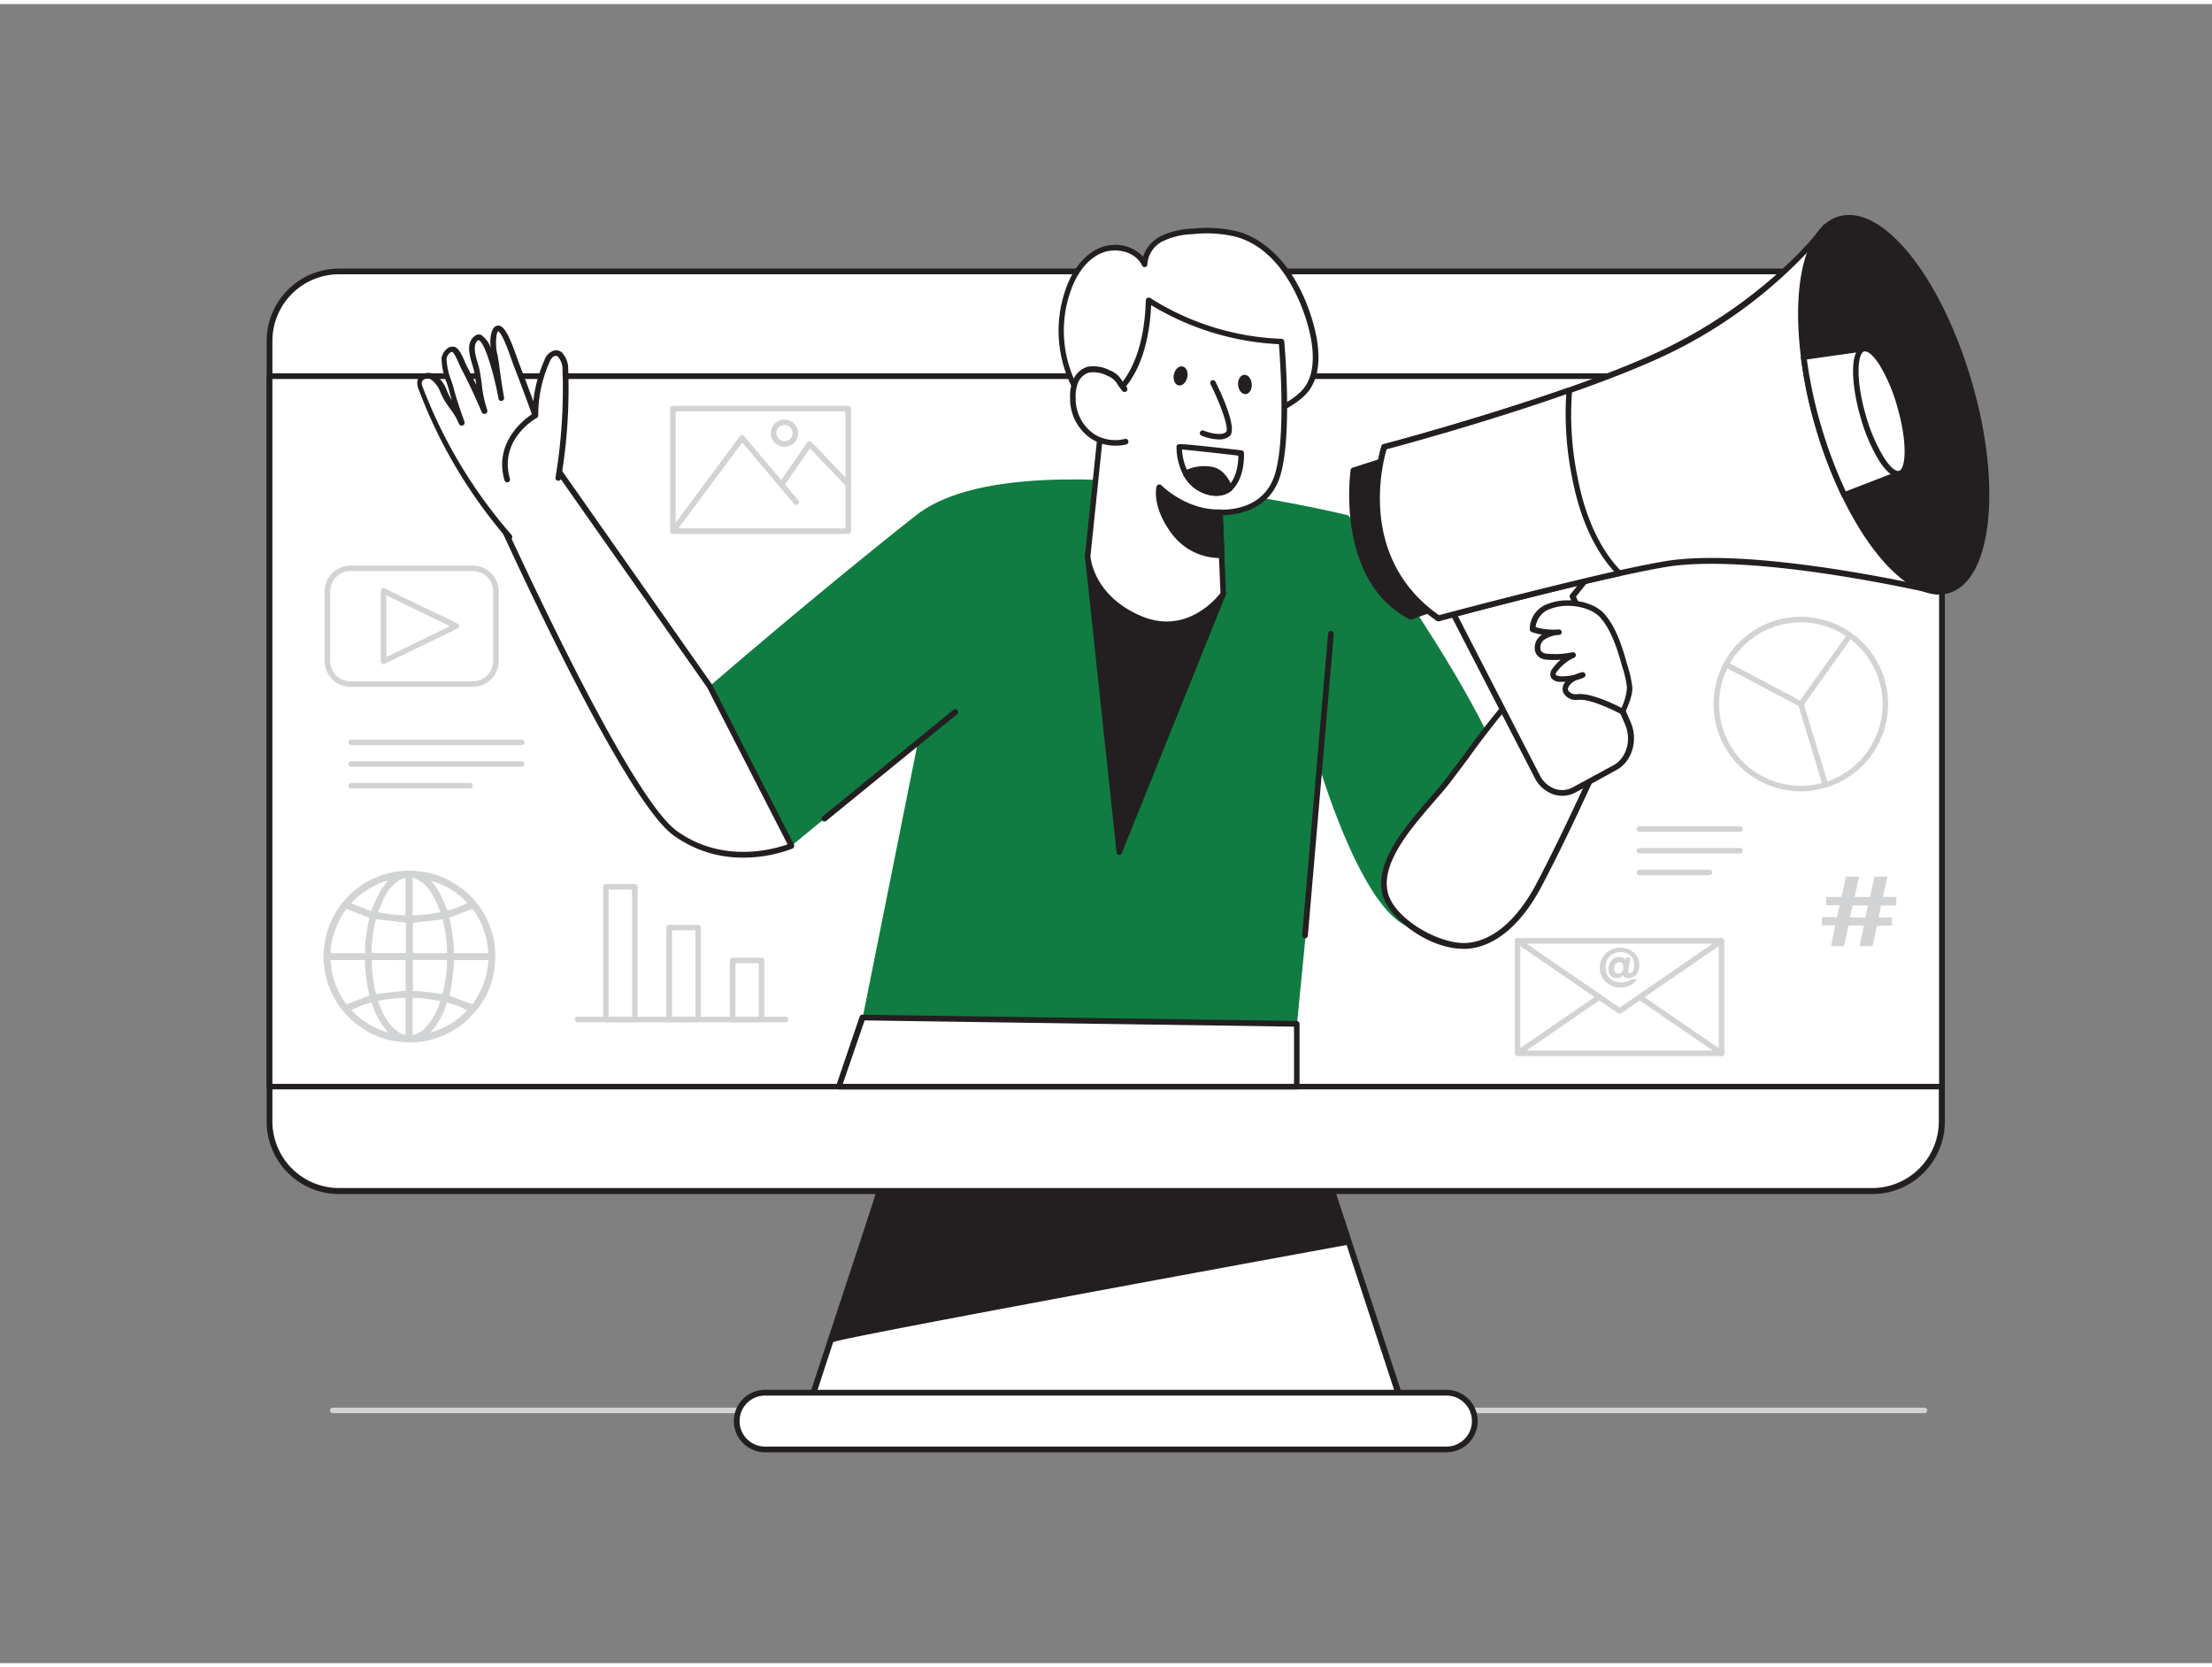 <?xml version="1.0" encoding="UTF-8"?> <svg xmlns="http://www.w3.org/2000/svg" viewBox="0 0 400 300" width="406" height="306" class="illustration styles_illustrationTablet__1DWOa"><rect x="0" y="0" width="400" height="300" fill="#808080" stroke="none"/> <g id="_77_marketing" data-name="#77_marketing"> <path d="M348,254.8H60.18a.5.5,0,0,1,0-1H348a.5.5,0,0,1,0,1Z" fill="#d1d3d4"></path> <rect x="48.74" y="48.35" width="302.43" height="166.31" rx="12.57" fill="#fff"></rect> <path d="M338.6,215.18H61.31a13.1,13.1,0,0,1-13.09-13.09V60.92A13.1,13.1,0,0,1,61.31,47.83H338.6a13.1,13.1,0,0,1,13.09,13.09V202.09A13.1,13.1,0,0,1,338.6,215.18ZM61.31,48.86A12.06,12.06,0,0,0,49.26,60.92V202.09a12.06,12.06,0,0,0,12.05,12H338.6a12.06,12.06,0,0,0,12-12V60.92a12.06,12.06,0,0,0-12-12.06Z" fill="#231f20"></path> <rect x="48.74" y="67.27" width="302.43" height="128.46" fill="#fff"></rect> <path d="M351.17,196.25H48.74a.51.51,0,0,1-.52-.51V67.27a.51.51,0,0,1,.52-.51H351.17a.51.51,0,0,1,.52.51V195.74A.51.51,0,0,1,351.17,196.25Zm-301.91-1H350.65V67.79H49.26Z" fill="#231f20"></path> <polygon points="252.83 251.1 147.08 251.1 159.04 214.66 240.87 214.66 252.83 251.1" fill="#fff"></polygon> <path d="M252.83,251.62H147.08a.49.49,0,0,1-.41-.22.5.5,0,0,1-.08-.46l12-36.44a.52.52,0,0,1,.49-.36h81.83a.52.52,0,0,1,.49.36l12,36.44a.5.5,0,0,1-.08.46A.49.49,0,0,1,252.83,251.62Zm-105-1H252.11l-11.61-35.4H159.41Z" fill="#231f20"></path> <rect x="133.22" y="251.1" width="133.47" height="10.26" rx="5.13" fill="#fff"></rect> <path d="M261.56,261.88H138.35a5.65,5.65,0,0,1,0-11.3H261.56a5.65,5.65,0,0,1,0,11.3ZM138.35,251.62a4.61,4.61,0,1,0,0,9.22H261.56a4.61,4.61,0,0,0,0-9.22Z" fill="#231f20"></path> <path d="M150.62,241.44c1.71-.9,93.25-17.63,93.25-17.63l-3-9.15H159Z" fill="#231f20"></path> <path d="M150.64,241.93a.52.52,0,0,1-.34-.12.51.51,0,0,1-.15-.52l8.41-26.78a.5.5,0,0,1,.48-.35h81.83a.51.51,0,0,1,.48.34l3,9.15a.49.49,0,0,1,0,.41.5.5,0,0,1-.34.24c-31.39,5.74-91.26,16.8-93.12,17.59A.45.45,0,0,1,150.64,241.93Zm8.76-26.77-8,25.57c9.36-2.21,80.81-15.29,91.85-17.31l-2.71-8.26Z" fill="#231f20"></path> <path d="M243.82,92.45s-59.65-14.62-78.18,0-37.32,30.9-37.32,30.9l14.8,28.86L166,133.38l-10,49.88,78.54,1.14,4.43-45.3s8.1,26.91,16.84,28,23.8-10.74,15.56-30S243.82,92.45,243.82,92.45Z" fill="#107C41"></path> <path d="M290.7,124.7a9.44,9.44,0,0,1,1,5,13.68,13.68,0,0,1-1.49,4.65c-3.84,8.41-7.69,16.81-12,25-2.54,4.83-6.87,10.38-12.82,10.92-5.14.48-13.81-4.37-15-9.6-1.58-7,7.61-15.29,11.48-20.38,5.2-6.83,10.37-14.19,16.37-20.35,3.29-3.37,4.4-3.69,8.07-.5A17.77,17.77,0,0,1,290.7,124.7Z" fill="#fff"></path> <path d="M264.57,170.83c-6.28,0-13.62-5.58-14.62-10-1.31-5.8,4.2-12.16,8.62-17.27,1.11-1.28,2.15-2.49,2.95-3.54,1-1.35,2.06-2.73,3.1-4.11a163.2,163.2,0,0,1,13.31-16.29c3.44-3.53,4.83-4,8.78-.53a18,18,0,0,1,4.45,5.42,10.06,10.06,0,0,1,1.1,5.28,14.55,14.55,0,0,1-1.54,4.83c-3.78,8.28-7.69,16.83-12,25-2.06,3.92-6.52,10.58-13.24,11.2A9.1,9.1,0,0,1,264.57,170.83Zm17.84-53.08c-1.1,0-2.1.87-3.74,2.55a162,162,0,0,0-13.23,16.19l-3.1,4.12c-.82,1.07-1.87,2.29-3,3.58-4.27,4.94-9.59,11.09-8.4,16.37,1.1,4.88,9.56,9.64,14.44,9.2,6.23-.57,10.45-6.92,12.42-10.65,4.29-8.16,8.19-16.7,12-25a13.42,13.42,0,0,0,1.45-4.49,9,9,0,0,0-1-4.74h0a16.77,16.77,0,0,0-4.2-5.1C284.41,118.42,283.37,117.75,282.41,117.75Z" fill="#231f20"></path> <path d="M262.48,109.58,278,139.66c1.39,2.68,4.3,3.74,6.7,2.42L292,138c2.57-1.41,3.61-5,2.31-8l-10-23,5.37-6.66S264.52,108.09,262.48,109.58Z" fill="#fff"></path> <path d="M282.49,143.16a5.36,5.36,0,0,1-1.48-.22,6,6,0,0,1-3.5-3.05L262,109.82a.53.53,0,0,1,.16-.66c2-1.49,24.81-8.46,27.4-9.25a.49.49,0,0,1,.57.2.51.51,0,0,1,0,.61L285,107.14l9.88,22.71c1.4,3.22.26,7.09-2.54,8.63l-7.37,4.05A5,5,0,0,1,282.49,143.16Zm-19.32-33.38,15.26,29.64a4.91,4.91,0,0,0,2.88,2.53,4,4,0,0,0,3.12-.33l7.37-4c2.34-1.29,3.27-4.57,2.08-7.32l-10-23a.53.53,0,0,1,.07-.53l4.32-5.35C280.84,103.67,266,108.34,263.17,109.78Z" fill="#231f20"></path> <path d="M251.8,82l-7.07,2.25s-3,19.5,10.33,26.51l6.83-2.41Z" fill="#231f20"></path> <path d="M255.06,111.29a.46.46,0,0,1-.23-.06c-13.45-7.09-10.62-26.82-10.59-27a.5.5,0,0,1,.34-.4l7.07-2.26a.49.49,0,0,1,.61.3l10.1,26.36a.49.49,0,0,1-.3.64l-6.83,2.41A.47.47,0,0,1,255.06,111.29Zm-9.88-26.63c-.29,2.47-1.79,19.22,9.93,25.59l6.14-2.17L251.5,82.64Z" fill="#231f20"></path> <path d="M330.12,40.34s-10.25,14.17-31.23,23.59c-18.18,8.16-48.55,16.15-48.55,16.15s-6.74,19.56,9.77,31c0,0,28.08-7.59,40.9-9.78,16.49-2.82,49.35,5,49.35,5Z" fill="#fff"></path> <path d="M260.11,111.61a.53.53,0,0,1-.29-.1c-16.65-11.53-10-31.4-10-31.6a.52.52,0,0,1,.36-.33c.3-.08,30.54-8.07,48.47-16.12,20.61-9.26,30.92-23.28,31-23.42a.53.53,0,0,1,.51-.21.52.52,0,0,1,.41.36l20.23,65.91a.53.53,0,0,1-.11.51.55.55,0,0,1-.5.15c-.33-.08-32.94-7.71-49.14-4.94-12.65,2.16-40.57,9.69-40.85,9.77ZM250.75,80.5c-.7,2.32-5.29,19.63,9.46,30,2.74-.74,28.63-7.66,40.72-9.73,14.89-2.55,43.33,3.55,48.67,4.75L329.92,41.44a86,86,0,0,1-30.82,23C282,72.07,253.84,79.68,250.75,80.5Z" fill="#231f20"></path> <path d="M352.28,106c-5.71,1.67-13.13-5.55-18.76-17.22a81.94,81.94,0,0,1-4.7-12.37,79.34,79.34,0,0,1-2.65-12.62c-1.64-13,.71-23.25,6.47-24.94,7.53-2.2,18,11,23.45,29.58S359.81,103.82,352.28,106Z" fill="#231f20"></path> <path d="M350.61,106.76c-5.52,0-12.19-6.66-17.53-17.73a82,82,0,0,1-4.74-12.45,80.66,80.66,0,0,1-2.67-12.7c-1.73-13.76.95-23.76,6.83-25.48,7.92-2.32,18.49,10.84,24.07,29.92,5.5,18.77,3.64,35.9-4.15,38.19h0A6.43,6.43,0,0,1,350.61,106.76Zm1.67-.73h0Zm-17.91-66.9a5.61,5.61,0,0,0-1.59.23c-5.3,1.55-7.76,11.35-6.12,24.39A78.54,78.54,0,0,0,329.3,76.3,81,81,0,0,0,334,88.6c5.63,11.67,12.94,18.48,18.17,17h0c7.26-2.13,8.82-18.7,3.47-36.95C350.66,51.66,341.47,39.13,334.37,39.13Z" fill="#231f20"></path> <path d="M250.34,80.08s-6.74,19.56,9.77,31c0,0,18.9-5.11,32.76-8.15-2.83-2.88-6.3-8.09-8-17.2a56,56,0,0,1-1-15.91C267.54,75.55,250.34,80.08,250.34,80.08Z" fill="#fff"></path> <path d="M260.11,111.61a.53.53,0,0,1-.29-.1c-16.65-11.53-10-31.4-10-31.6a.52.52,0,0,1,.36-.33c.17,0,17.37-4.59,33.43-10.23a.51.51,0,0,1,.49.08.52.52,0,0,1,.19.45,55.73,55.73,0,0,0,1,15.76c1.75,9.14,5.26,14.26,7.9,16.94a.53.53,0,0,1,.13.51.5.5,0,0,1-.38.35c-13.7,3-32.55,8.1-32.74,8.15ZM250.75,80.5c-.7,2.32-5.29,19.63,9.46,30,2.17-.58,18.87-5,31.67-7.9-2.65-2.93-5.89-8.11-7.56-16.8a58.44,58.44,0,0,1-1.1-15.25C268.46,75.73,253,79.91,250.75,80.5Z" fill="#231f20"></path> <path d="M343.54,84.94l-10,3.87a81.94,81.94,0,0,1-4.7-12.37,79.34,79.34,0,0,1-2.65-12.62L337,62.33Z" fill="#fff"></path> <path d="M333.52,89.33a.52.52,0,0,1-.46-.29,83,83,0,0,1-4.74-12.45,80.77,80.77,0,0,1-2.67-12.71.52.52,0,0,1,.45-.57l10.81-1.49a.51.51,0,0,1,.57.37L344,84.79a.53.53,0,0,1-.31.63l-10,3.87A.41.41,0,0,1,333.52,89.33Zm-6.78-25.07a80.34,80.34,0,0,0,2.57,12,81.59,81.59,0,0,0,4.47,11.86l9.13-3.53-6.3-21.73Z" fill="#231f20"></path> <ellipse cx="340.26" cy="73.63" rx="3.45" ry="11.77" transform="translate(-7.03 97.82) rotate(-16.19)" fill="#fff"></ellipse> <path d="M343.25,85.5c-1,0-2.22-1-3.44-2.92a31.44,31.44,0,0,1-3.36-7.84c-1.66-5.72-2.09-12.19.39-12.9,1.14-.34,2.48.65,3.88,2.84a31.53,31.53,0,0,1,3.35,7.85c1.66,5.72,2.09,12.18-.38,12.9A1.68,1.68,0,0,1,343.25,85.5Zm-6-22.69a.41.41,0,0,0-.16,0c-1.17.34-1.62,4.93.33,11.62A30.27,30.27,0,0,0,340.68,82c1.27,2,2.24,2.55,2.72,2.41,1.18-.34,1.62-4.93-.32-11.62h0a30.11,30.11,0,0,0-3.23-7.58C338.7,63.44,337.8,62.81,337.28,62.81Z" fill="#231f20"></path> <path d="M282.05,113.59a5.69,5.69,0,0,0-3.26,1.14c-.86.8-1,2.44,0,3a2.56,2.56,0,0,0,1.06.27,15,15,0,0,0,4.59-.26,8.66,8.66,0,0,0-3.29,2.71,1.2,1.2,0,0,0-.3.81c.07.56.76.76,1.31.78a9.37,9.37,0,0,0,4.09-.73,5.81,5.81,0,0,0-2.38,1.12c-1.81,1.67-.16,3,1.44,2.85,2.71-.29,8.13,2.67,8.13,2.67s1.42-2.9,1.31-4.37a22.31,22.31,0,0,0-1.05-4.54c-.83-2.89-1.89-6.2-3.93-8.49-3-3.36-12.55-3.34-12.59,2.46A11.89,11.89,0,0,0,282.05,113.59Z" fill="#fff"></path> <path d="M293.45,128.49a.47.47,0,0,1-.25-.07c-.05,0-5.31-2.87-7.83-2.61a2.6,2.6,0,0,1-2.65-1.25,1.87,1.87,0,0,1,.35-2c-.31,0-.61,0-.92,0-1,0-1.72-.52-1.8-1.23a1.62,1.62,0,0,1,.4-1.18,8.87,8.87,0,0,1,1.47-1.59,14.93,14.93,0,0,1-2.41,0,2.93,2.93,0,0,1-1.27-.33,2,2,0,0,1-1-1.52,2.89,2.89,0,0,1,.84-2.33,5.19,5.19,0,0,1,.46-.36,9.4,9.4,0,0,1-1.88-.48.51.51,0,0,1-.33-.49,4.86,4.86,0,0,1,3.48-4.66c3.32-1.26,8-.38,10,1.86s3.19,5.73,4,8.7l.18.62a20.32,20.32,0,0,1,.89,4c.11,1.57-1.21,4.33-1.37,4.64a.51.51,0,0,1-.3.26A.45.45,0,0,1,293.45,128.49Zm-7.75-3.73c2.42,0,6.17,1.81,7.51,2.5a10.37,10.37,0,0,0,1-3.63,18.38,18.38,0,0,0-.85-3.79l-.18-.64c-.82-2.86-1.87-6.09-3.83-8.29-1.72-1.93-5.94-2.69-8.86-1.59a3.93,3.93,0,0,0-2.8,3.35,11.76,11.76,0,0,0,4.29.4.52.52,0,0,1,.09,1,5.22,5.22,0,0,0-3,1,1.79,1.79,0,0,0-.52,1.45.93.93,0,0,0,.44.74,2,2,0,0,0,.85.21,14.72,14.72,0,0,0,4.44-.25.51.51,0,0,1,.32,1,8,8,0,0,0-3.09,2.54c-.06.08-.23.32-.21.45s.39.31.83.33a9.06,9.06,0,0,0,2.64-.28,11.35,11.35,0,0,1,1.27-.44.54.54,0,0,1,.64.32.52.52,0,0,1-.29.65,9.85,9.85,0,0,1-1.29.45,3.22,3.22,0,0,0-.94.58c-.3.28-.78.83-.57,1.3a1.62,1.62,0,0,0,1.6.66A3.15,3.15,0,0,1,285.7,124.76Z" fill="#231f20"></path> <polygon points="221.2 106.64 202.41 153.37 196.69 99.78 221.2 106.64" fill="#231f20"></polygon> <path d="M202.41,153.87h-.07a.51.51,0,0,1-.43-.44l-5.72-53.6a.5.5,0,0,1,.18-.43.47.47,0,0,1,.45-.1l24.52,6.86a.5.5,0,0,1,.31.26.53.53,0,0,1,0,.41l-18.8,46.73A.5.5,0,0,1,202.41,153.87Zm-5.15-53.42,5.43,50.89L220.53,107Z" fill="#231f20"></path> <path d="M201.07,44.07a5.9,5.9,0,0,1,5.92,3,5.49,5.49,0,0,1,3.08-4.64,14,14,0,0,1,5.66-1.33,22.77,22.77,0,0,1,8.11.55c6.79,2,10.95,8.92,13,15.7,1.08,3.61,1.91,8.6-.33,12-2.06,3.13-8,5.27-11.33,6.75-4.82,2.12-10,3.65-15.29,3.29-13.91-.94-21.05-15.2-16.69-27.73,1-2.94,2.89-5.78,5.74-7A6.59,6.59,0,0,1,201.07,44.07Z" fill="#fff"></path> <path d="M211.4,79.92c-.52,0-1.05,0-1.57,0A19,19,0,0,1,195,71.28a22.61,22.61,0,0,1-2.26-19.8c1.24-3.57,3.38-6.18,6-7.34a7.45,7.45,0,0,1,2.32-.57h0a6.71,6.71,0,0,1,5.64,2.12,6.43,6.43,0,0,1,3.15-3.7,14.31,14.31,0,0,1,5.86-1.39,23.53,23.53,0,0,1,8.3.57c5.94,1.77,10.79,7.61,13.31,16,1.11,3.71,1.94,8.88-.39,12.4-1.87,2.83-6.6,4.83-10.06,6.29l-1.49.64A34.82,34.82,0,0,1,211.4,79.92ZM201.11,44.57a6.06,6.06,0,0,0-2,.49c-3.21,1.41-4.81,4.83-5.47,6.74a21.58,21.58,0,0,0,2.15,18.93,18,18,0,0,0,14.1,8.14c4.47.31,9.4-.76,15.06-3.24.46-.21,1-.42,1.51-.65,3.33-1.41,7.9-3.34,9.61-5.92,2.11-3.2,1.31-8.06.26-11.57-1.15-3.83-4.67-13-12.64-15.36a22.32,22.32,0,0,0-7.94-.53,13.47,13.47,0,0,0-5.45,1.27,5,5,0,0,0-2.82,4.19.49.49,0,0,1-.39.49.49.49,0,0,1-.56-.27c-1-2.09-3.43-2.87-5.43-2.71Z" fill="#231f20"></path> <path d="M220.59,91.91l.61,14.73s-5.93,8.33-15,4.48-9.49-11.34-9.49-11.34l2.92-28.08s7.64-2.58,8.09-18.17a47.54,47.54,0,0,0,24,7.49S233.3,78.26,231,85.4,220.59,91.91,220.59,91.91Z" fill="#fff"></path> <path d="M210.92,112.63a12.74,12.74,0,0,1-4.94-1c-9.27-3.93-9.77-11.46-9.79-11.78l2.92-28.15a.5.5,0,0,1,.34-.42c.07,0,7.31-2.72,7.75-17.71a.49.49,0,0,1,.28-.43.49.49,0,0,1,.51,0,47.45,47.45,0,0,0,23.76,7.39.5.5,0,0,1,.48.45c.07.71,1.55,17.43-.81,24.59-2.07,6.3-8.38,6.84-10.31,6.86l.59,14.2a.44.44,0,0,1-.09.31C221.56,107,217.46,112.63,210.92,112.63ZM200.07,72.05l-2.88,27.78c0,.21.51,7.15,9.18,10.83,8.09,3.42,13.51-3.1,14.33-4.17l-.61-14.56a.54.54,0,0,1,.15-.38.52.52,0,0,1,.39-.14c.32,0,7.64.51,9.84-6.16,2.09-6.34,1-21,.8-23.75a49.2,49.2,0,0,1-23.1-7.06C207.52,67.87,201.53,71.39,200.07,72.05Z" fill="#231f20"></path> <path d="M203.56,79.11a7.65,7.65,0,0,1-5.8-.83A8.24,8.24,0,0,1,194,71.17a7,7,0,0,1,.52-3,3.65,3.65,0,0,1,2.23-2,5.87,5.87,0,0,1,3.65.59c1.73.68,1.84,1.63,2.92,2.93-.12-.12-.23-.47-.34-.59" fill="#fff"></path> <path d="M201.67,79.85a8.16,8.16,0,0,1-4.16-1.14,8.69,8.69,0,0,1-4-7.53,7.37,7.37,0,0,1,.57-3.27,4.17,4.17,0,0,1,2.55-2.32,6.35,6.35,0,0,1,4,.61A4.47,4.47,0,0,1,203,68.27l.19.28a.45.45,0,0,1,.17.11,1.48,1.48,0,0,1,.27.43,1.19,1.19,0,0,0,.08.16l0,0A.5.5,0,0,1,203,70l-.08-.09c-.31-.38-.54-.72-.75-1a3.56,3.56,0,0,0-1.93-1.7,5.41,5.41,0,0,0-3.32-.57A3.15,3.15,0,0,0,195,68.33a6.4,6.4,0,0,0-.48,2.83A7.72,7.72,0,0,0,198,77.85a7.24,7.24,0,0,0,5.42.78.5.5,0,1,1,.25,1A8.1,8.1,0,0,1,201.67,79.85Z" fill="#231f20"></path> <path d="M220.91,99.65a10.36,10.36,0,0,1-8.67-4.25c-3.5-4.71-2.62-8-2.62-8s4.56,4.76,11,4.54Z" fill="#231f20"></path> <path d="M220.5,100.17a10.87,10.87,0,0,1-8.66-4.47c-3.6-4.85-2.74-8.31-2.7-8.45a.49.49,0,0,1,.35-.36A.52.52,0,0,1,210,87s4.49,4.55,10.59,4.38a.47.47,0,0,1,.52.48l.32,7.74a.5.5,0,0,1-.45.52S220.76,100.17,220.5,100.17ZM210,88.43a11.54,11.54,0,0,0,2.62,6.68,9.89,9.89,0,0,0,7.75,4.06l-.28-6.76A16.17,16.17,0,0,1,210,88.43Z" fill="#231f20"></path> <path d="M219.41,68.53s4,8.08,2.67,9.22-4.56-.14-4.56-.14" fill="#fff"></path> <path d="M220.44,78.73a9.12,9.12,0,0,1-3.1-.66.5.5,0,1,1,.37-.92c.81.32,3.13,1,4,.22.56-.47-.75-4.5-2.8-8.62a.5.5,0,1,1,.89-.45c1.27,2.54,4,8.58,2.55,9.83A2.94,2.94,0,0,1,220.44,78.73Z" fill="#231f20"></path> <ellipse cx="213.47" cy="67.22" rx="1.75" ry="1.24" transform="translate(102.57 261.62) rotate(-77.77)" fill="#231f20"></ellipse> <ellipse cx="225.12" cy="68.79" rx="1.24" ry="1.75" transform="translate(-5.06 19.51) rotate(-4.91)" fill="#231f20"></ellipse> <path d="M219.87,88.92a5.18,5.18,0,0,1-1-.1,7.05,7.05,0,0,1-4.93-3.75,11.09,11.09,0,0,1-1.19-5h0a.49.49,0,0,1,.17-.38c.22-.19.31-.28,11.59,1a.5.5,0,0,1,.44.47c0,.18.25,4.56-2.24,6.79A4.28,4.28,0,0,1,219.87,88.92Zm-6.12-8.37a9.65,9.65,0,0,0,1.06,4A6.08,6.08,0,0,0,219,87.84a3.59,3.59,0,0,0,3-.62c1.74-1.55,1.93-4.49,1.93-5.57C220.43,81.24,215.32,80.67,213.75,80.55Z" fill="#231f20"></path> <path d="M214.36,84.84c2,3.78,6.21,4.32,8,2.76-.58-1.47-1.53-2.95-3.05-3.37A7.2,7.2,0,0,0,214.36,84.84Z" fill="#231f20"></path> <path d="M219.88,88.91a6.06,6.06,0,0,1-1-.09,7.06,7.06,0,0,1-4.92-3.75.48.48,0,0,1,0-.39.5.5,0,0,1,.26-.29,7.78,7.78,0,0,1,5.27-.64c1.44.39,2.58,1.63,3.38,3.67a.48.48,0,0,1-.13.55A4.24,4.24,0,0,1,219.88,88.91Zm-4.8-3.84A5.94,5.94,0,0,0,219,87.84a3.78,3.78,0,0,0,2.7-.4,4.31,4.31,0,0,0-2.57-2.73A6.51,6.51,0,0,0,215.08,85.07Z" fill="#231f20"></path> <path d="M143.12,152.21s-11.07,4.89-21-2.25S87.06,86,87.06,86L97.92,80l30.4,43.32Z" fill="#fff"></path> <path d="M134.37,154.34a21.16,21.16,0,0,1-12.55-4c-9.93-7.13-34.2-61.89-35.23-64.22a.52.52,0,0,1,.22-.66l10.86-5.92a.52.52,0,0,1,.67.16l30.4,43.32L143.58,152a.53.53,0,0,1,0,.41.46.46,0,0,1-.27.29A24.61,24.61,0,0,1,134.37,154.34ZM87.72,86.18c2.36,5.28,25.45,56.72,34.7,63.36,8.37,6,17.72,3.22,20,2.4l-14.54-28.35L97.76,80.71Z" fill="#231f20"></path> <path d="M101,85.71a98.09,98.09,0,0,0,1.29-19.66c0-1.35-.7-3.17-2-2.89-.68.15-1.09.85-1.37,1.49a23.8,23.8,0,0,0-2,9.73Q95,69.55,93.18,64.74c-.38-1-2.68-8.57-3.82-5.25-.54,1.54.18,3.94.37,5.51q.39,3.19,1,6.37c-.24-1.5-2.51-12.5-4.55-11-1.7,1.29-.23,4.26.09,5.87.46,2.31.59,5.15,1.47,7.34-1.13-2.69-2.36-5.33-3.72-7.9-.34-.66-1.18-3-1.91-3.26s-1.63.94-1.71,1.64c-.17,1.53.93,4.08,1.32,5.6.52,2,1.23,4,1.94,6-.58-1.63-2-3.06-2.8-4.56-.69-1.23-1.18-3-2.52-3.74a1.65,1.65,0,0,0-2.36.77,2.3,2.3,0,0,0,.22,1.36,89.71,89.71,0,0,0,16,26.79" fill="#fff"></path> <path d="M92.12,96.85a.56.56,0,0,1-.39-.17,89.63,89.63,0,0,1-16-26.94,2.78,2.78,0,0,1-.24-1.67,1.73,1.73,0,0,1,1-1.17,2.46,2.46,0,0,1,2.09.06,5.88,5.88,0,0,1,2.25,3c.16.35.31.68.48,1s.25.43.39.65c-.17-.57-.33-1.15-.48-1.72-.11-.42-.27-.92-.45-1.45A11.81,11.81,0,0,1,79.85,64,2.81,2.81,0,0,1,81,62.19,1.45,1.45,0,0,1,82.21,62c.73.2,1.29,1.36,1.93,2.85.12.27.22.51.3.66.58,1.1,1.13,2.21,1.67,3.34v-.07c-.12-.84-.23-1.63-.38-2.37a10.79,10.79,0,0,0-.31-1.16c-.51-1.69-1.2-4,.42-5.22A1.11,1.11,0,0,1,87,59.83a4.6,4.6,0,0,1,1.79,2.48,6.61,6.61,0,0,1,.11-3c.27-.79.67-1.18,1.19-1.18h0c1,0,1.93,1.57,3.4,5.82.09.27.16.48.21.59.93,2.41,1.85,4.85,2.74,7.28a24.5,24.5,0,0,1,2-7.39,2.69,2.69,0,0,1,1.74-1.78,1.64,1.64,0,0,1,1.4.32A4.29,4.29,0,0,1,102.75,66a97.72,97.72,0,0,1-1.29,19.77.5.5,0,0,1-.59.42.51.51,0,0,1-.42-.6,97,97,0,0,0,1.27-19.55,3.38,3.38,0,0,0-.83-2.28.63.63,0,0,0-.56-.12c-.47.09-.79.69-1,1.19a23.5,23.5,0,0,0-2,9.52.52.52,0,0,1-.43.51.51.51,0,0,1-.58-.33c-1.16-3.2-2.37-6.45-3.61-9.63,0-.13-.12-.35-.22-.63-1.44-4.2-2.13-5-2.42-5.13a3.61,3.61,0,0,0-.22.48A8.9,8.9,0,0,0,90,63.58c.09.49.17,1,.22,1.36.26,2.08.57,4.19.94,6.25a.64.64,0,0,0,0,.09h0a.52.52,0,0,1-1,.17c0-.24-.08-.48-.13-.72-.6-3.2-2.25-9.47-3.46-9.95,0,0-.06,0-.13,0-1,.79-.5,2.63-.06,4.1.13.46.26.89.33,1.25.16.78.27,1.58.39,2.43a22,22,0,0,0,1,4.82.51.51,0,0,1-1,.39c-1.11-2.65-2.35-5.3-3.69-7.85-.09-.16-.2-.43-.34-.73-.25-.58-.91-2.12-1.27-2.27a.41.41,0,0,0-.37.09,1.81,1.81,0,0,0-.68,1.11,11.73,11.73,0,0,0,.84,3.9c.18.55.35,1.07.47,1.51.53,2.09,1.28,4.15,1.93,6h0a.52.52,0,1,1-1,.35h0a12.43,12.43,0,0,0-1.6-2.71,20,20,0,0,1-1.17-1.77c-.18-.32-.35-.69-.52-1.06a5.07,5.07,0,0,0-1.79-2.48,1.45,1.45,0,0,0-1.19,0,.75.75,0,0,0-.43.47,2,2,0,0,0,.2,1.06A88.54,88.54,0,0,0,92.51,96a.51.51,0,0,1-.05.73A.54.54,0,0,1,92.12,96.85Z" fill="#231f20"></path> <path d="M91.71,86.47a.51.51,0,0,1-.49-.37C89,78.25,96.47,74,96.55,73.93a.52.52,0,0,1,.5.91c-.28.15-6.87,3.92-4.84,11a.52.52,0,0,1-.35.64Z" fill="#231f20"></path> <polygon points="155.94 183.26 151.69 195.74 234.48 195.74 234.48 184.4 155.94 183.26" fill="#fff"></polygon> <path d="M234.48,196.25H151.69a.54.54,0,0,1-.42-.21.52.52,0,0,1-.06-.47l4.24-12.47a.47.47,0,0,1,.5-.35l78.54,1.13a.53.53,0,0,1,.51.52v11.34A.52.52,0,0,1,234.48,196.25Zm-82.07-1H234V184.91l-77.65-1.13Z" fill="#231f20"></path> <path d="M235.94,168.94h0a.5.5,0,0,1-.47-.56l4.69-54.55a.5.5,0,0,1,.56-.47.51.51,0,0,1,.47.55l-4.69,54.56A.52.52,0,0,1,235.94,168.94Z" fill="#231f20"></path> <path d="M149.08,147.81a.53.53,0,0,1-.41-.19.51.51,0,0,1,.08-.72l23.72-19.33a.52.52,0,0,1,.65.8L149.4,147.7A.5.5,0,0,1,149.08,147.81Z" fill="#231f20"></path> <path d="M73.18,156.7h1.76a1.06,1.06,0,0,0,.19.06,14.55,14.55,0,0,1,7.39,2.5,15.14,15.14,0,0,1,6.93,14.59,14.48,14.48,0,0,1-4.22,9.1,15.18,15.18,0,0,1-12.83,4.7,14.52,14.52,0,0,1-6.93-2.49,15.34,15.34,0,0,1-6.78-10.69c-.07-.45-.12-.9-.18-1.34v-1.76l.06-.33c.09-.65.14-1.32.28-2a15.51,15.51,0,0,1,13-12.19C72.26,156.81,72.72,156.76,73.18,156.7ZM85.4,180.87a14.18,14.18,0,0,0,2.89-8H82.14c-.1,1.1-.16,2.19-.31,3.27s-.36,2.13-.55,3.15Zm-25.62-8a14.18,14.18,0,0,0,2.89,8l4.16-1.62a27.65,27.65,0,0,1-.85-6.4Zm28.49-1.25c.12-2.29-1.54-6.82-2.89-8l-4.14,1.6a28.44,28.44,0,0,1,.86,6.4Zm-21.44-6.39-4.14-1.61c-1.5,1.58-3.15,6.11-2.87,8H66A27.64,27.64,0,0,1,66.83,165.21Zm7.83,13.2c.91.07,1.8.12,2.68.22s1.77.25,2.67.39c0-.08,0-.16.07-.25a26,26,0,0,0,.76-5.62c0-.26-.06-.32-.31-.32h-5.6l-.27,0Zm-7.43-5.57A25.18,25.18,0,0,0,68,179l5.35-.61v-5.52Zm13.62-1.25a25.63,25.63,0,0,0-.82-6.1l-5.37.61v5.49ZM68,165.49a25.33,25.33,0,0,0-.81,6.1H73.4V166.1Zm11.61-1.28a14.29,14.29,0,0,0-1.83-3.79,6.31,6.31,0,0,0-2.09-2c-.33-.18-.69-.29-1.07-.45v6.79A27,27,0,0,0,79.65,164.21Zm-5,15.48v6.72a4,4,0,0,0,2-1,10.67,10.67,0,0,0,2.61-4c.14-.35.27-.71.41-1.1A26.4,26.4,0,0,0,74.67,179.69Zm-1.27,6.74v-6.75a26.83,26.83,0,0,0-5,.58c.29.71.55,1.4.86,2.06a9.17,9.17,0,0,0,2.27,3.14A4.13,4.13,0,0,0,73.4,186.43Zm-5.05-22.24a26.7,26.7,0,0,0,5.05.58V158a3.5,3.5,0,0,0-1.42.62,7.62,7.62,0,0,0-2.38,2.82C69.15,162.34,68.78,163.26,68.35,164.19Zm16.17,17.72a17.42,17.42,0,0,0-3.63-1.37,14.53,14.53,0,0,1-3,5.44A14.3,14.3,0,0,0,84.52,181.91ZM70.2,158.53c-1.55.06-5.83,2.68-6.64,4.1L67.11,164c.45-1,.84-2,1.29-2.89A10.18,10.18,0,0,1,70.2,158.53Zm-6.65,23.38A14.41,14.41,0,0,0,70.26,186a14.15,14.15,0,0,1-3.06-5.47A17.33,17.33,0,0,0,63.55,181.91Zm14.38-23.37a11.23,11.23,0,0,1,1.74,2.54c.44.93.84,1.87,1.26,2.83a16.76,16.76,0,0,0,3.59-1.37A13.88,13.88,0,0,0,77.93,158.54Z" fill="#d1d3d4"></path> <path d="M311.31,190.22H274.43a.5.5,0,0,1-.5-.5V169.4a.51.51,0,0,1,.5-.5h36.88a.5.5,0,0,1,.5.5v20.32A.5.5,0,0,1,311.31,190.22Zm-36.38-1h35.88V169.9H274.93Z" fill="#d1d3d4"></path> <path d="M292.88,182.58a.47.47,0,0,1-.28-.09l-18.45-12.68a.5.5,0,1,1,.57-.82l18.16,12.48L311,169a.5.5,0,1,1,.57.82l-18.44,12.68A.47.47,0,0,1,292.88,182.58Z" fill="#d1d3d4"></path> <path d="M274.43,190.22a.5.5,0,0,1-.28-.91l14.78-10.16a.5.5,0,1,1,.57.82l-14.78,10.16A.52.52,0,0,1,274.43,190.22Z" fill="#d1d3d4"></path> <path d="M311.31,190.22a.51.51,0,0,1-.28-.09L296.26,180a.5.5,0,1,1,.57-.82l14.77,10.16a.5.5,0,0,1-.29.91Z" fill="#d1d3d4"></path> <path d="M325.66,142.35a15.78,15.78,0,1,1,15.77-15.77A15.8,15.8,0,0,1,325.66,142.35Zm0-30.55a14.78,14.78,0,1,0,14.77,14.78A14.8,14.8,0,0,0,325.66,111.8Z" fill="#d1d3d4"></path> <path d="M330.09,141.69a.51.51,0,0,1-.48-.35l-4.43-14.62a.47.47,0,0,1,.07-.43l8.87-12.43a.5.5,0,0,1,.7-.12.51.51,0,0,1,.11.7l-8.72,12.23L330.57,141a.51.51,0,0,1-.33.63Z" fill="#d1d3d4"></path> <path d="M325.65,127.08a.53.53,0,0,1-.23-.06l-13.5-7.14a.5.5,0,1,1,.47-.89l13.5,7.14a.51.51,0,0,1,.21.68A.51.51,0,0,1,325.65,127.08Z" fill="#d1d3d4"></path> <path d="M114.8,184.11h-5.24a.5.5,0,0,1-.5-.5v-24a.5.5,0,0,1,.5-.5h5.24a.5.5,0,0,1,.5.5v24A.5.5,0,0,1,114.8,184.11Zm-4.74-1h4.24v-23h-4.24Z" fill="#d1d3d4"></path> <path d="M126.26,184.11H121a.5.5,0,0,1-.5-.5V167a.5.5,0,0,1,.5-.5h5.24a.5.5,0,0,1,.5.5v16.64A.5.5,0,0,1,126.26,184.11Zm-4.74-1h4.24V167.47h-4.24Z" fill="#d1d3d4"></path> <path d="M137.72,184.11h-5.24a.5.5,0,0,1-.5-.5V172.93a.5.5,0,0,1,.5-.5h5.24a.5.5,0,0,1,.5.5v10.68A.5.5,0,0,1,137.72,184.11Zm-4.74-1h4.24v-9.68H133Z" fill="#d1d3d4"></path> <path d="M142.05,184.11H104.46a.5.5,0,0,1-.5-.5.5.5,0,0,1,.5-.5h37.59a.5.5,0,0,1,.5.5A.5.5,0,0,1,142.05,184.11Z" fill="#d1d3d4"></path> <path d="M85.51,123.46H63.38a4.67,4.67,0,0,1-4.67-4.67V106.2a4.67,4.67,0,0,1,4.67-4.67H85.51a4.67,4.67,0,0,1,4.67,4.67v12.59A4.67,4.67,0,0,1,85.51,123.46ZM63.38,102.53a3.67,3.67,0,0,0-3.67,3.67v12.59a3.68,3.68,0,0,0,3.67,3.67H85.51a3.67,3.67,0,0,0,3.67-3.67V106.2a3.67,3.67,0,0,0-3.67-3.67Z" fill="#d1d3d4"></path> <path d="M69.36,119.38a.42.42,0,0,1-.26-.08.49.49,0,0,1-.24-.42V106.11a.52.52,0,0,1,.24-.43.48.48,0,0,1,.48,0L82.72,112a.5.5,0,0,1,0,.91l-13.14,6.38A.54.54,0,0,1,69.36,119.38Zm.5-12.47v11.17l11.5-5.58Z" fill="#d1d3d4"></path> <path d="M153.39,95.8H121.68a.5.5,0,0,1-.5-.5V73.15a.5.5,0,0,1,.5-.5h31.71a.5.5,0,0,1,.5.5V95.3A.5.5,0,0,1,153.39,95.8Zm-31.21-1h30.71V73.65H122.18Z" fill="#d1d3d4"></path> <path d="M121.68,95.8a.49.49,0,0,1-.3-.1.51.51,0,0,1-.1-.7L133.8,78.14a.5.5,0,0,1,.78,0l9.8,11.61a.5.5,0,0,1-.77.65l-9.39-11.13L122.08,95.6A.51.51,0,0,1,121.68,95.8Z" fill="#d1d3d4"></path> <path d="M141.31,87.37a.52.52,0,0,1-.29-.09.5.5,0,0,1-.12-.69L146,79.26a.49.49,0,0,1,.37-.21.5.5,0,0,1,.4.15l7,7.33a.49.49,0,0,1,0,.7.5.5,0,0,1-.71,0l-6.59-6.89-4.72,6.83A.49.49,0,0,1,141.31,87.37Z" fill="#d1d3d4"></path> <path d="M141.86,80.05a2.46,2.46,0,1,1,2.46-2.46A2.46,2.46,0,0,1,141.86,80.05Zm0-3.92a1.46,1.46,0,1,0,1.46,1.46A1.46,1.46,0,0,0,141.86,76.13Z" fill="#d1d3d4"></path> <path d="M314.65,149.68h-18.2a.5.5,0,0,1-.5-.5.5.5,0,0,1,.5-.5h18.2a.5.5,0,0,1,.5.5A.5.5,0,0,1,314.65,149.68Z" fill="#d1d3d4"></path> <path d="M314.65,153.6h-18.2a.5.5,0,0,1-.5-.5.5.5,0,0,1,.5-.5h18.2a.5.5,0,0,1,.5.5A.5.5,0,0,1,314.65,153.6Z" fill="#d1d3d4"></path> <path d="M309.12,157.53H296.45a.5.5,0,0,1-.5-.5.5.5,0,0,1,.5-.5h12.67a.5.5,0,0,1,.5.5A.5.5,0,0,1,309.12,157.53Z" fill="#d1d3d4"></path> <path d="M94.33,134H63.51a.5.5,0,1,1,0-1H94.33a.5.5,0,0,1,0,1Z" fill="#d1d3d4"></path> <path d="M94.33,137.91H63.51a.5.5,0,0,1-.5-.5.5.5,0,0,1,.5-.5H94.33a.51.51,0,0,1,.5.5A.5.5,0,0,1,94.33,137.91Z" fill="#d1d3d4"></path> <path d="M85,141.84H63.51a.5.5,0,0,1-.5-.5.5.5,0,0,1,.5-.5H85a.5.5,0,0,1,.5.5A.5.5,0,0,1,85,141.84Z" fill="#d1d3d4"></path> <path d="M331.87,166.59h-2.42v-1.48h2.72l.49-2.16h-2.43v-1.49H333l.81-3.69h2.37l-.81,3.69h2.78l.81-3.69h2.34l-.81,3.69h2.43V163h-2.75l-.46,2.16h2.43v1.48h-2.7l-.83,3.7h-2.35l.81-3.7h-2.8l-.81,3.7h-2.34ZM335,163l-.46,2.16h2.78l.46-2.16Z" fill="#d1d3d4"></path> <path d="M296.05,176.37a3.44,3.44,0,0,1-1.31,1.09,3.82,3.82,0,0,1-1.67.38,3.91,3.91,0,0,1-1.46-.27,3.67,3.67,0,0,1-1.2-.74,3.58,3.58,0,0,1-.81-1.14,3.52,3.52,0,0,1-.3-1.45,3.6,3.6,0,0,1,.29-1.44,3.56,3.56,0,0,1,.8-1.14,3.76,3.76,0,0,1,1.18-.77,3.93,3.93,0,0,1,2.7-.06,3.49,3.49,0,0,1,1.1.61,3.14,3.14,0,0,1,.78,1,3,3,0,0,1,.3,1.36,2.65,2.65,0,0,1-.13.89,2,2,0,0,1-.31.64,1.57,1.57,0,0,1-.42.43,2.21,2.21,0,0,1-.48.25,2.16,2.16,0,0,1-.45.12,1.87,1.87,0,0,1-.37,0,.84.84,0,0,1-.58-.17.54.54,0,0,1-.19-.36h0a2.39,2.39,0,0,1-.49.36,1.53,1.53,0,0,1-.76.17,1.31,1.31,0,0,1-.56-.12,1.37,1.37,0,0,1-.45-.34,1.56,1.56,0,0,1-.28-.51,2,2,0,0,1-.1-.66,2.47,2.47,0,0,1,.13-.82,2.36,2.36,0,0,1,.38-.7,1.94,1.94,0,0,1,.61-.49,1.8,1.8,0,0,1,.82-.18,1.48,1.48,0,0,1,.64.13.84.84,0,0,1,.4.43h0l.08-.44h.91l-.36,1.91-.05.27a1.43,1.43,0,0,0,0,.29.6.6,0,0,0,.05.26.23.23,0,0,0,.21.09.62.62,0,0,0,.31-.08.72.72,0,0,0,.26-.26,1.56,1.56,0,0,0,.19-.45,2.91,2.91,0,0,0-.12-1.67,2,2,0,0,0-.52-.75,2.16,2.16,0,0,0-.8-.45,3.31,3.31,0,0,0-1-.15,3,3,0,0,0-1.1.2,2.38,2.38,0,0,0-.84.58,2.44,2.44,0,0,0-.55.87,3,3,0,0,0-.2,1.1,2.76,2.76,0,0,0,.22,1.14,2.49,2.49,0,0,0,.59.86,2.85,2.85,0,0,0,.91.54,3.49,3.49,0,0,0,1.14.18,3.29,3.29,0,0,0,1-.15,2.59,2.59,0,0,0,.82-.44Zm-3.17-3.13a1,1,0,0,0-.43.09,1,1,0,0,0-.33.25,1.37,1.37,0,0,0-.2.38,1.63,1.63,0,0,0-.06.45,2.2,2.2,0,0,0,0,.23.86.86,0,0,0,.09.3.71.71,0,0,0,.24.25.75.75,0,0,0,.46.11,1,1,0,0,0,.46-.1.86.86,0,0,0,.29-.28,1.16,1.16,0,0,0,.15-.38,1.9,1.9,0,0,0,0-.41,1.15,1.15,0,0,0-.17-.64A.62.62,0,0,0,292.88,173.24Z" fill="#d1d3d4"></path> </g> </svg> 